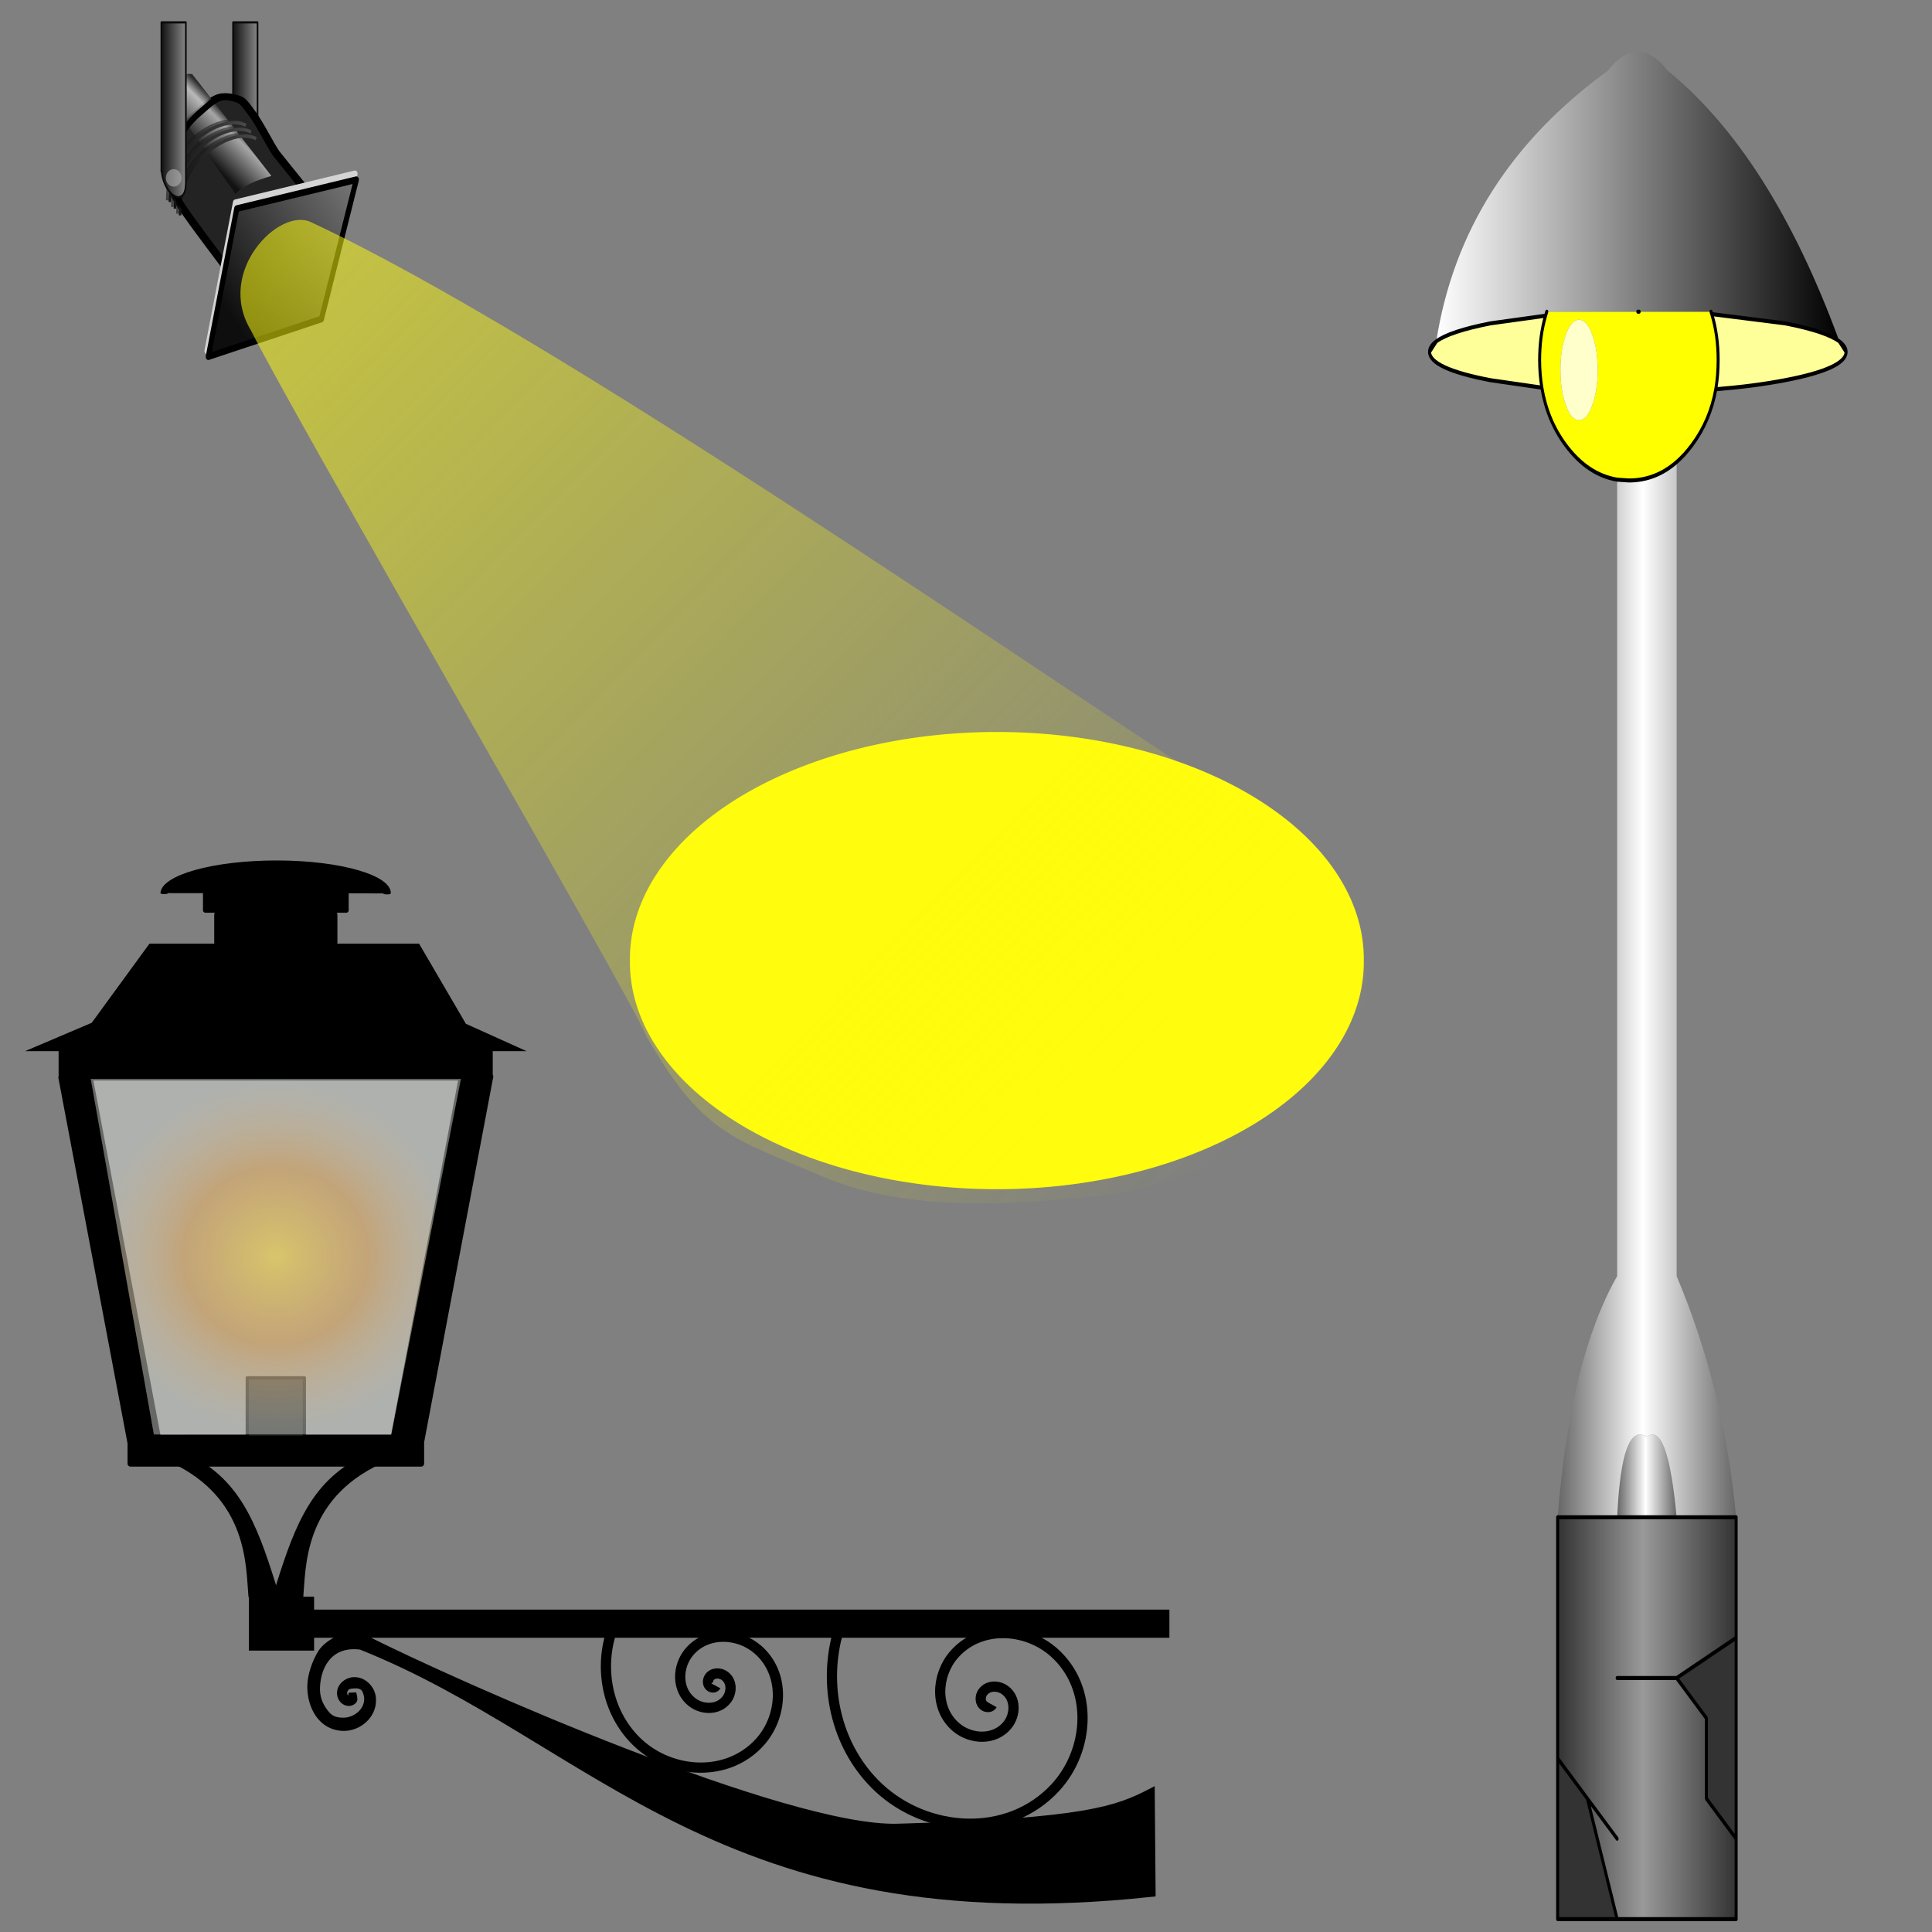 <?xml version="1.0" encoding="UTF-8"?>
<svg width="100" height="100" version="1.1" xmlns="http://www.w3.org/2000/svg" xmlns:xlink="http://www.w3.org/1999/xlink">
 <rect width="100%" height="100%" fill="#808080" stroke="none"/>
 <defs>
  <radialGradient id="a" cx="328.18" cy="335.39" r="74.261" gradientTransform="matrix(1 0 0 .96 142.29 -91.767)" gradientUnits="userSpaceOnUse">
   <stop stop-color="#ffd42a" stop-opacity=".674" offset="0"/>
   <stop stop-color="#f49e30" stop-opacity=".498" offset=".5"/>
   <stop stop-color="#f9f7ee" stop-opacity=".262" offset="1"/>
  </radialGradient>
  <linearGradient id="n" x1="248.78" x2="272.05" y1="71.532" y2="71.532" gradientTransform="scale(.439 2.279)" gradientUnits="userSpaceOnUse" xlink:href="#i"/>
  <linearGradient id="i">
   <stop stop-color="#0e0e0e" offset="0"/>
   <stop stop-color="#8b8b8b" offset="1"/>
  </linearGradient>
  <linearGradient id="o" x1="116.29" x2="126.91" y1="190.22" y2="178.5" gradientTransform="scale(1.08 .926)" gradientUnits="userSpaceOnUse" xlink:href="#l"/>
  <linearGradient id="l">
   <stop stop-color="#0e0e0e" offset="0"/>
   <stop stop-color="#c7c7c7" offset=".765"/>
   <stop stop-color="#151515" offset="1"/>
  </linearGradient>
  <linearGradient id="k" x1="97.516" x2="213.59" y1="199.31" y2="199.31" gradientTransform="scale(1.12 .893)" gradientUnits="userSpaceOnUse" xlink:href="#i"/>
  <linearGradient id="j" x1="98.418" x2="214.49" y1="199.88" y2="199.88" gradientTransform="scale(1.12 .893)" gradientUnits="userSpaceOnUse" xlink:href="#l"/>
  <linearGradient id="m" x1="131.42" x2="189.8" y1="235.08" y2="187.36" gradientTransform="scale(1.043 .959)" gradientUnits="userSpaceOnUse" xlink:href="#i"/>
  <linearGradient id="p" x1="119.81" x2="686.93" y1="206.75" y2="692.24" gradientTransform="scale(1.222 .819)" gradientUnits="userSpaceOnUse">
   <stop stop-color="#fffc0d" stop-opacity=".546" offset="0"/>
   <stop stop-color="#fffc0d" stop-opacity="0" offset="1"/>
  </linearGradient>
  <linearGradient id="linearGradient194" x1="312.58" x2="335.86" y1="71.532" y2="71.532" gradientTransform="scale(.439 2.279)" gradientUnits="userSpaceOnUse" xlink:href="#i"/>
  <linearGradient id="linearGradient196" x1="99.302" x2="215.37" y1="201.55" y2="201.55" gradientTransform="scale(1.12 .893)" gradientUnits="userSpaceOnUse" xlink:href="#i"/>
  <linearGradient id="linearGradient198" x1="100.2" x2="216.28" y1="202.12" y2="202.12" gradientTransform="scale(1.12 .893)" gradientUnits="userSpaceOnUse" xlink:href="#l"/>
  <linearGradient id="linearGradient200" x1="101.09" x2="217.16" y1="203.79" y2="203.79" gradientTransform="scale(1.12 .893)" gradientUnits="userSpaceOnUse" xlink:href="#i"/>
  <linearGradient id="linearGradient202" x1="101.99" x2="218.06" y1="204.36" y2="204.36" gradientTransform="scale(1.12 .893)" gradientUnits="userSpaceOnUse" xlink:href="#l"/>
  <linearGradient id="linearGradient204" x1="130.94" x2="189.31" y1="233.24" y2="185.52" gradientTransform="scale(1.043 .959)" gradientUnits="userSpaceOnUse" xlink:href="#i"/>
  <linearGradient id="linearGradient220" x1="-20.8" x2="114.7" y1="-148.7" y2="-148.7" gradientUnits="userSpaceOnUse">
   <stop stop-color="#fff" offset="0"/>
   <stop offset="1"/>
  </linearGradient>
  <linearGradient id="linearGradient222" x1="-23.05" x2="116.95" y1="-110" y2="-110" gradientUnits="userSpaceOnUse">
   <stop stop-color="#660" offset="0"/>
   <stop stop-color="#333" offset="1"/>
  </linearGradient>
  <linearGradient id="linearGradient224" x1="40" x2="60" y1="169.7" y2="169.7" gradientUnits="userSpaceOnUse">
   <stop stop-color="#666" offset="0"/>
   <stop stop-color="#fff" offset=".478"/>
   <stop stop-color="#666" offset="1"/>
  </linearGradient>
  <linearGradient id="linearGradient226" x1="20" x2="80" y1="230" y2="230" gradientUnits="userSpaceOnUse">
   <stop stop-color="#333" offset="0"/>
   <stop stop-color="#999" offset=".478"/>
   <stop stop-color="#333" offset="1"/>
  </linearGradient>
  <linearGradient id="linearGradient228" x1="20" x2="80" y1="48.7" y2="48.7" gradientUnits="userSpaceOnUse">
   <stop stop-color="#666" offset="0"/>
   <stop stop-color="#fff" offset=".478"/>
   <stop stop-color="#666" offset="1"/>
  </linearGradient>
 </defs>
 <g transform="matrix(.129 0 0 .129 -27.896 21.707)">
  <rect x="337.65" y="477.57" width="347.81" height="11.293"/>
  <g stroke="#000" stroke-width="3.1">
   <path d="m351.22 524.32c0.961 0.24 1.989 0.375 3.076 0.367 5.829-0.045 11.467-4.801 11.274-11.025-0.062-2.008-0.752-3.675-2.089-5.14s-3.225-2.435-5.392-2.306c-1.337 0.079-2.654 0.673-3.619 1.591-0.965 0.918-1.575 2.189-1.435 3.656 0.082 0.858 0.465 1.697 1.078 2.31 0.613 0.613 1.485 1.01 2.449 0.874 0.532-0.075 1.031-0.344 1.407-0.745 0.375-0.401-0.191-2.192-0.317-2.816l-0.17 1.416c0.057 0.281-0.026 0.496-0.231 0.714-0.204 0.218-0.545 0.407-0.838 0.449-0.63 0.089-1.178-0.174-1.615-0.61-0.436-0.436-0.74-1.067-0.799-1.681-0.108-1.139 0.366-2.114 1.15-2.859 0.784-0.746 2.192-0.817 3.281-0.882 1.846-0.11 3.145 0.282 4.313 1.561 3.821 6.984-2.346 13.122-8.46 13.287-4.028 0.031-6.045-1.044-8.1-3.93-2.055-2.887-3.32-5.914-3.07-10.279 0.522-9.129 5.876-17.772 17.969-16.18 93.626 37.301 144.74 117.76 317.29 99.158l-0.342-40.313c-13.378 6.902-26.064 12.023-101.7 14.089-44.561 1.217-175.15-56.171-214.81-76.243-2.574-1.353-6.013-0.715-9.1 0.654s-5.839 3.506-7.125 5.58c-2.44 3.933-4.144 9.187-4.19 13.237-0.046 4.069 1.053 8.182 3.26 11.282 1.655 2.325 3.961 4.064 6.845 4.785z" color="#000000" stroke="#000" stroke-width="3.1" style="text-indent:0;text-transform:none"/>
  </g>
  <path d="m240.98 253.69h171.76v10.381h-171.76zm10.873 8.248-10.984 2.078 27.76 146.72 10.984-2.078zm150.13-0.399 10.984 2.078-27.76 146.72-10.984-2.078zm-133.35 147.06h116.58v10.381h-116.58z" stroke="#000" stroke-linecap="round" stroke-linejoin="round" stroke-width="2.428"/>
  <path d="m276.21 210.37-23.157 31.74-26.75 11.379h-1e-5 201.22l-24.354-10.979-18.765-32.14" fill-rule="evenodd"/>
  <g stroke="#000" stroke-linecap="round" stroke-linejoin="round">
   <g transform="translate(-5e-6)">
    <rect x="316.19" y="472.49" width="25.973" height="21.456" stroke-width=".2"/>
    <path d="m285.14 417.72h9.599c18.362 10.544 24.619 27.754 32.748 54.47h-10.728c-1.066-11.657 0.105-39.651-31.619-54.47z" stroke-width="1.672"/>
    <path d="m368.7 418.29h-9.599c-18.362 10.544-24.619 27.754-32.748 54.47h10.728c1.066-11.657-0.105-39.651 31.619-54.47z" stroke-width="1.672"/>
   </g>
   <g transform="translate(-7.34)" stroke-width="2">
    <rect x="310.54" y="198.65" width="47.429" height="11.293"/>
    <rect x="306.03" y="190.18" width="56.463" height="6.776"/>
    <path transform="matrix(-1.522 -.002 .018 -.4 816.49 224.5)" d="m347.25 84.31c0 17.619-13.145 31.901-29.361 31.901-16.215 0-29.361-14.283-29.361-31.901v-1e-6"/>
   </g>
   <rect x="315.46" y="384.57" width="22.911" height="23.885" fill="#1a1a1a" stroke-width="1.302"/>
  </g>
  <g transform="translate(-143.55,105.59)" fill-rule="evenodd">
   <path d="m396.21 159.05h148.52l-1e-5 3e-5 -27.927 142.61h-3e-5l-95.268 0.039z" fill="url(#a)"/>
   <path d="m396.21 159.05h148.52l-1e-5 3e-5 -27.927 142.61h-3e-5l-95.268 0.039z" fill="#e0ece8" opacity=".229"/>
  </g>
  <path transform="matrix(-.586 .811 -.811 -.586 1166.1 435.28)" d="m446.9 494.1c0.861-0.118 1.495 0.717 1.554 1.499 0.114 1.513-1.348 2.58-2.74 2.622-2.465 0.073-4.153-2.313-4.139-4.603 0.022-3.788 3.704-6.33 7.253-6.209 5.565 0.191 9.24 5.624 8.939 10.871-0.452 7.881-8.184 13.021-15.653 12.448-10.827-0.831-17.82-11.501-16.861-21.81 1.349-14.502 15.703-23.793 29.564-22.31 19.008 2.034 31.105 20.925 28.934 39.154-1.957 16.433-14.252 29.949-29.787 34.986" fill="none" stroke="#000" stroke-width="4.1"/>
  <path transform="matrix(.83 0 0 .83 63.274 55.388)" d="m663.95 554.64c-0.735 1.341-2.577 1.364-3.745 0.629-2.26-1.422-2.239-4.606-0.842-6.618 2.475-3.562 7.615-3.454 10.84-1.04 5.335 3.995 5.077 11.861 1.194 16.752-6.091 7.671-17.62 7.184-24.725 1.27-10.672-8.884-9.854-25.195-1.23-35.16 12.501-14.444 34.907-13.171 48.483-1.03 19.098 17.078 17.222 47.098 0.625 65.15-22.761 24.755-62.133 22.102-85.641-0.037-19.675-18.529-26.632-47.265-19.968-73.157" fill="none" stroke="#000" stroke-width="4.938"/>
 </g>
 <g transform="matrix(.079 0 0 .103 -.459 -.512)" fill-rule="evenodd">
  <g transform="matrix(1.677,0,0,1.677,-72.09,-213.22)">
   <g stroke-linecap="round" stroke-linejoin="round">
    <path d="m137.5 136.81v44.688h0.125c0.179 1.683 0.948 3.547 2.188 5.094 2.203 2.749 5.088 3.43 6.469 1.531 0.496-0.682 0.724-1.595 0.719-2.625h0.062v-48.688h-9.562z" fill="url(#linearGradient194)" stroke="#0a0a0a" stroke-width=".651"/>
    <path d="m148.03 185.57a3.033 2.614 0 1 1-3.447-4.302 3.033 2.614 0 1 1 3.447 4.302z" fill="#b6b6b6" opacity=".579" stroke-width="4.403"/>
    <path d="m113.44 187c-1.097-4.833-1.355-8.169 0.406-12.258 2.012-4.672 5.618-8.273 9.717-10.93 4.193-2.718 6.997-5.327 12.028-4.643 5.271 0.717 5.273 1.285 8.777 4.86 3.168 3.232 6.975 9.286 9.542 12.126 5.03 4.794 10.059 9.588 15.089 14.382-3.062-0.266-15.823 3.13-19.583 5.316-7.355 8.265-9.383 9.613-12.251 17.312-8.497-8.974-23.308-23.251-23.724-26.164z" fill="#232323" stroke="#000" stroke-width="2"/>
   </g>
   <path d="m121.5 152.27 30.97 30.554c-6.294 1.466-10.725 2.813-14.057 5.367l-27.921-30.718c1.671-0.786 4.327-3.328 5.412-3.999 1.09-0.675 2.028-0.576 3.336-1.058 1.032-0.381 0.912-0.059 2.261-0.146z" fill="url(#o)" opacity=".8"/>
   <g fill="none">
    <path d="m113.8 192.13c0.017-9.3 4.563-14.237 7.188-16.43 5.782-4.829 15.452-9.075 22.544-6.574" opacity=".579" stroke="url(#linearGradient196)"/>
    <path d="m114.81 192.64c0.017-9.3 4.563-14.237 7.188-16.43 5.782-4.829 15.452-9.075 22.544-6.574" stroke="url(#linearGradient198)"/>
    <path d="m115.8 194.13c0.017-9.3 4.563-14.237 7.188-16.43 5.782-4.829 15.452-9.075 22.544-6.574" opacity=".579" stroke="url(#linearGradient200)"/>
    <path d="m116.81 194.64c0.017-9.3 4.563-14.237 7.188-16.43 5.782-4.829 15.452-9.075 22.544-6.574" stroke="url(#linearGradient202)"/>
    <path d="m111.8 190.13c0.017-9.3 4.563-14.237 7.188-16.43 5.782-4.829 15.452-9.075 22.544-6.574" opacity=".579" stroke="url(#k)"/>
    <path d="m112.81 190.64c0.017-9.3 4.563-14.237 7.188-16.43 5.782-4.829 15.451-9.075 22.544-6.574" stroke="url(#j)"/>
   </g>
   <g stroke-linecap="round" stroke-linejoin="round">
    <g stroke-width="2">
     <path d="m114.44 187c-1.097-4.833-1.355-8.169 0.406-12.258 2.012-4.672 5.618-8.273 9.717-10.93 4.193-2.718 6.997-5.327 12.028-4.643 5.271 0.717 5.273 1.285 8.777 4.86 3.168 3.232 6.975 9.286 9.542 12.126 5.03 4.794 10.059 9.588 15.089 14.382-3.062-0.266-15.823 3.13-19.583 5.316-7.355 8.265-9.383 9.613-12.251 17.312-8.497-8.974-23.308-23.251-23.724-26.164z" fill="none" stroke="#000"/>
     <path d="m138.44 190.86 46.72-8.664-13.637 41.744-44.194 11.289 11.112-44.369z" fill="url(#linearGradient204)" stroke="#d4d4d4"/>
     <path d="m138.95 192.62 46.72-8.664-13.637 41.744-44.194 11.289 11.112-44.369z" fill="url(#m)" stroke="#000"/>
    </g>
    <path d="m109.5 136.81v44.688h0.125c0.179 1.683 0.948 3.547 2.188 5.094 2.203 2.749 5.088 3.43 6.469 1.531 0.496-0.682 0.724-1.595 0.719-2.625h0.062v-48.688h-9.562z" fill="url(#n)" stroke="#0a0a0a" stroke-width=".651"/>
    <path d="m116.03 185.57a3.033 2.614 0 1 1-3.447-4.302 3.033 2.614 0 1 1 3.447 4.302z" fill="#b6b6b6" opacity=".579" stroke-width="4.403"/>
   </g>
  </g>
  <path d="m899.36 487.69a240.42 114.15 0 1 1-480.83 0 240.42 114.15 0 1 1 480.83 0z" fill="#fffc0d" stroke-linecap="round" stroke-linejoin="round" stroke-width="1.75"/>
  <path d="m429.41 525.78c37.112 49.557 56.694 51.052 115.74 70.509 54.705 18.026 125.54 13.995 180.52 9.717 56.797-4.419 127.15-32.305 158.97-66.645 35.548-38.365 9.328-96.559-43.132-119.36-161.74-79.748-470.37-245.63-632.14-303.46-20.784-7.43-62.488 24.978-39.107 54.514 32.383 49.069 248.04 333.95 259.14 354.72z" fill="url(#p)"/>
 </g>
 <g transform="matrix(.154 0 0 .208 77.543 41.093)">
  <path d="m16.35-120-0.4 1q-2 5.1-2 11 0 3.6 0.75 6.9 1.8 8.1 8 14.3 7.35 7.35 17.3 8.6l3.95 0.2q9 0 16.05-4.6 2.7-1.75 5.15-4.2 6.1-6.05 8-13.9 0.8-3.45 0.8-7.3 0-6.15-2.15-11.4l-0.25-0.6h-55.2m10.85 2q2.6 0 4.4 3.65 1.85 3.65 1.85 8.85t-1.85 8.85q-1.8 3.65-4.4 3.65t-4.4-3.65q-1.85-3.65-1.85-8.85t1.85-8.85q1.8-3.65 4.4-3.65z" fill="#ff0"/>
  <path d="m31.6-114.35q-1.8-3.65-4.4-3.65t-4.4 3.65q-1.85 3.65-1.85 8.85t1.85 8.85q1.8 3.65 4.4 3.65t4.4-3.65q1.85-3.65 1.85-8.85t-1.85-8.85z" fill="#ffc"/>
  <path d="m96.45-117.1q13.75 2 18.25 4.5-22.95-46.45-57.75-67.4-10-9.45-20 0-49.05 26.35-57.75 67.4 4.5-2.5 18.25-4.5l18.5-1.9 0.4-1h55.2l0.25 0.6z" fill="url(#linearGradient220)"/>
  <path d="m-20.8-112.6q-2.25 1.25-2.25 2.6l2.25-2.6m137.75 2.6q0-1.35-2.25-2.6z" fill="url(#linearGradient222)"/>
  <path d="m20 280h20l-10-30-10-10v40m40-60 10 10v20l10 10v-50z" fill="#333"/>
  <path d="m60 180q-3-24-10-20-8.5-4.1-10 20z" fill="url(#linearGradient224)"/>
  <path d="m40 180h-20v60l20 20-10-10 10 30h40v-20l-10-10v-20l-10-10h-20 20l20-10v-30z" fill="url(#linearGradient226)"/>
  <path d="m60-82.6q-7.05 4.6-16.05 4.6l-3.95-0.2v198.2q-15.75 20.4-20 60h20q1.5-24.1 10-20 7-4 10 20h20q-4.05-32-20-60z" fill="url(#linearGradient228)"/>
  <path d="m14.7-101.1q-0.75-3.3-0.75-6.9 0-5.9 2-11l-18.5 1.9q-13.75 2-18.25 4.5l-2.25 2.6q0 4.15 20.5 7.05l17.25 1.85m81.75-1.85q20.5-2.9 20.5-7.05l-2.25-2.6q-4.5-2.5-18.25-4.5l-24.65-2.3q2.15 5.25 2.15 11.4 0 3.85-0.8 7.3 12.75-0.75 23.3-2.25z" fill="#ff9"/>
  <path d="m73.15-100.7q12.75-0.75 23.3-2.25 20.5-2.9 20.5-7.05l-2.25-2.6q-4.5-2.5-18.25-4.5l-24.65-2.3q2.15 5.25 2.15 11.4 0 3.85-0.8 7.3-1.9 7.85-8 13.9-2.45 2.45-5.15 4.2m20 262.6v100h-60v-100m20-258.2q-9.95-1.25-17.3-8.6-6.2-6.2-8-14.3l-17.25-1.85q-20.5-2.9-20.5-7.05 0-1.35 2.25-2.6m137.75 2.6q0-1.35-2.25-2.6m-98.75-6.4 0.4-1m30.6 0h0.45m24.15 0 0.25 0.6m-57.1 18.3q-0.75-3.3-0.75-6.9 0-5.9 2-11l-18.5 1.9q-13.75 2-18.25 4.5l-2.25 2.6m63.05 31.8 3.95 0.2q9 0 16.05-4.6m-40 262.6h20m40 0h-40m40 30-20 10 10 10v20l10 10m-40 0-10-10 10 30m-20-40 10 10m30-30h-20" fill="none" stroke="#000" stroke-linecap="round" stroke-linejoin="round"/>
 </g>
</svg>
